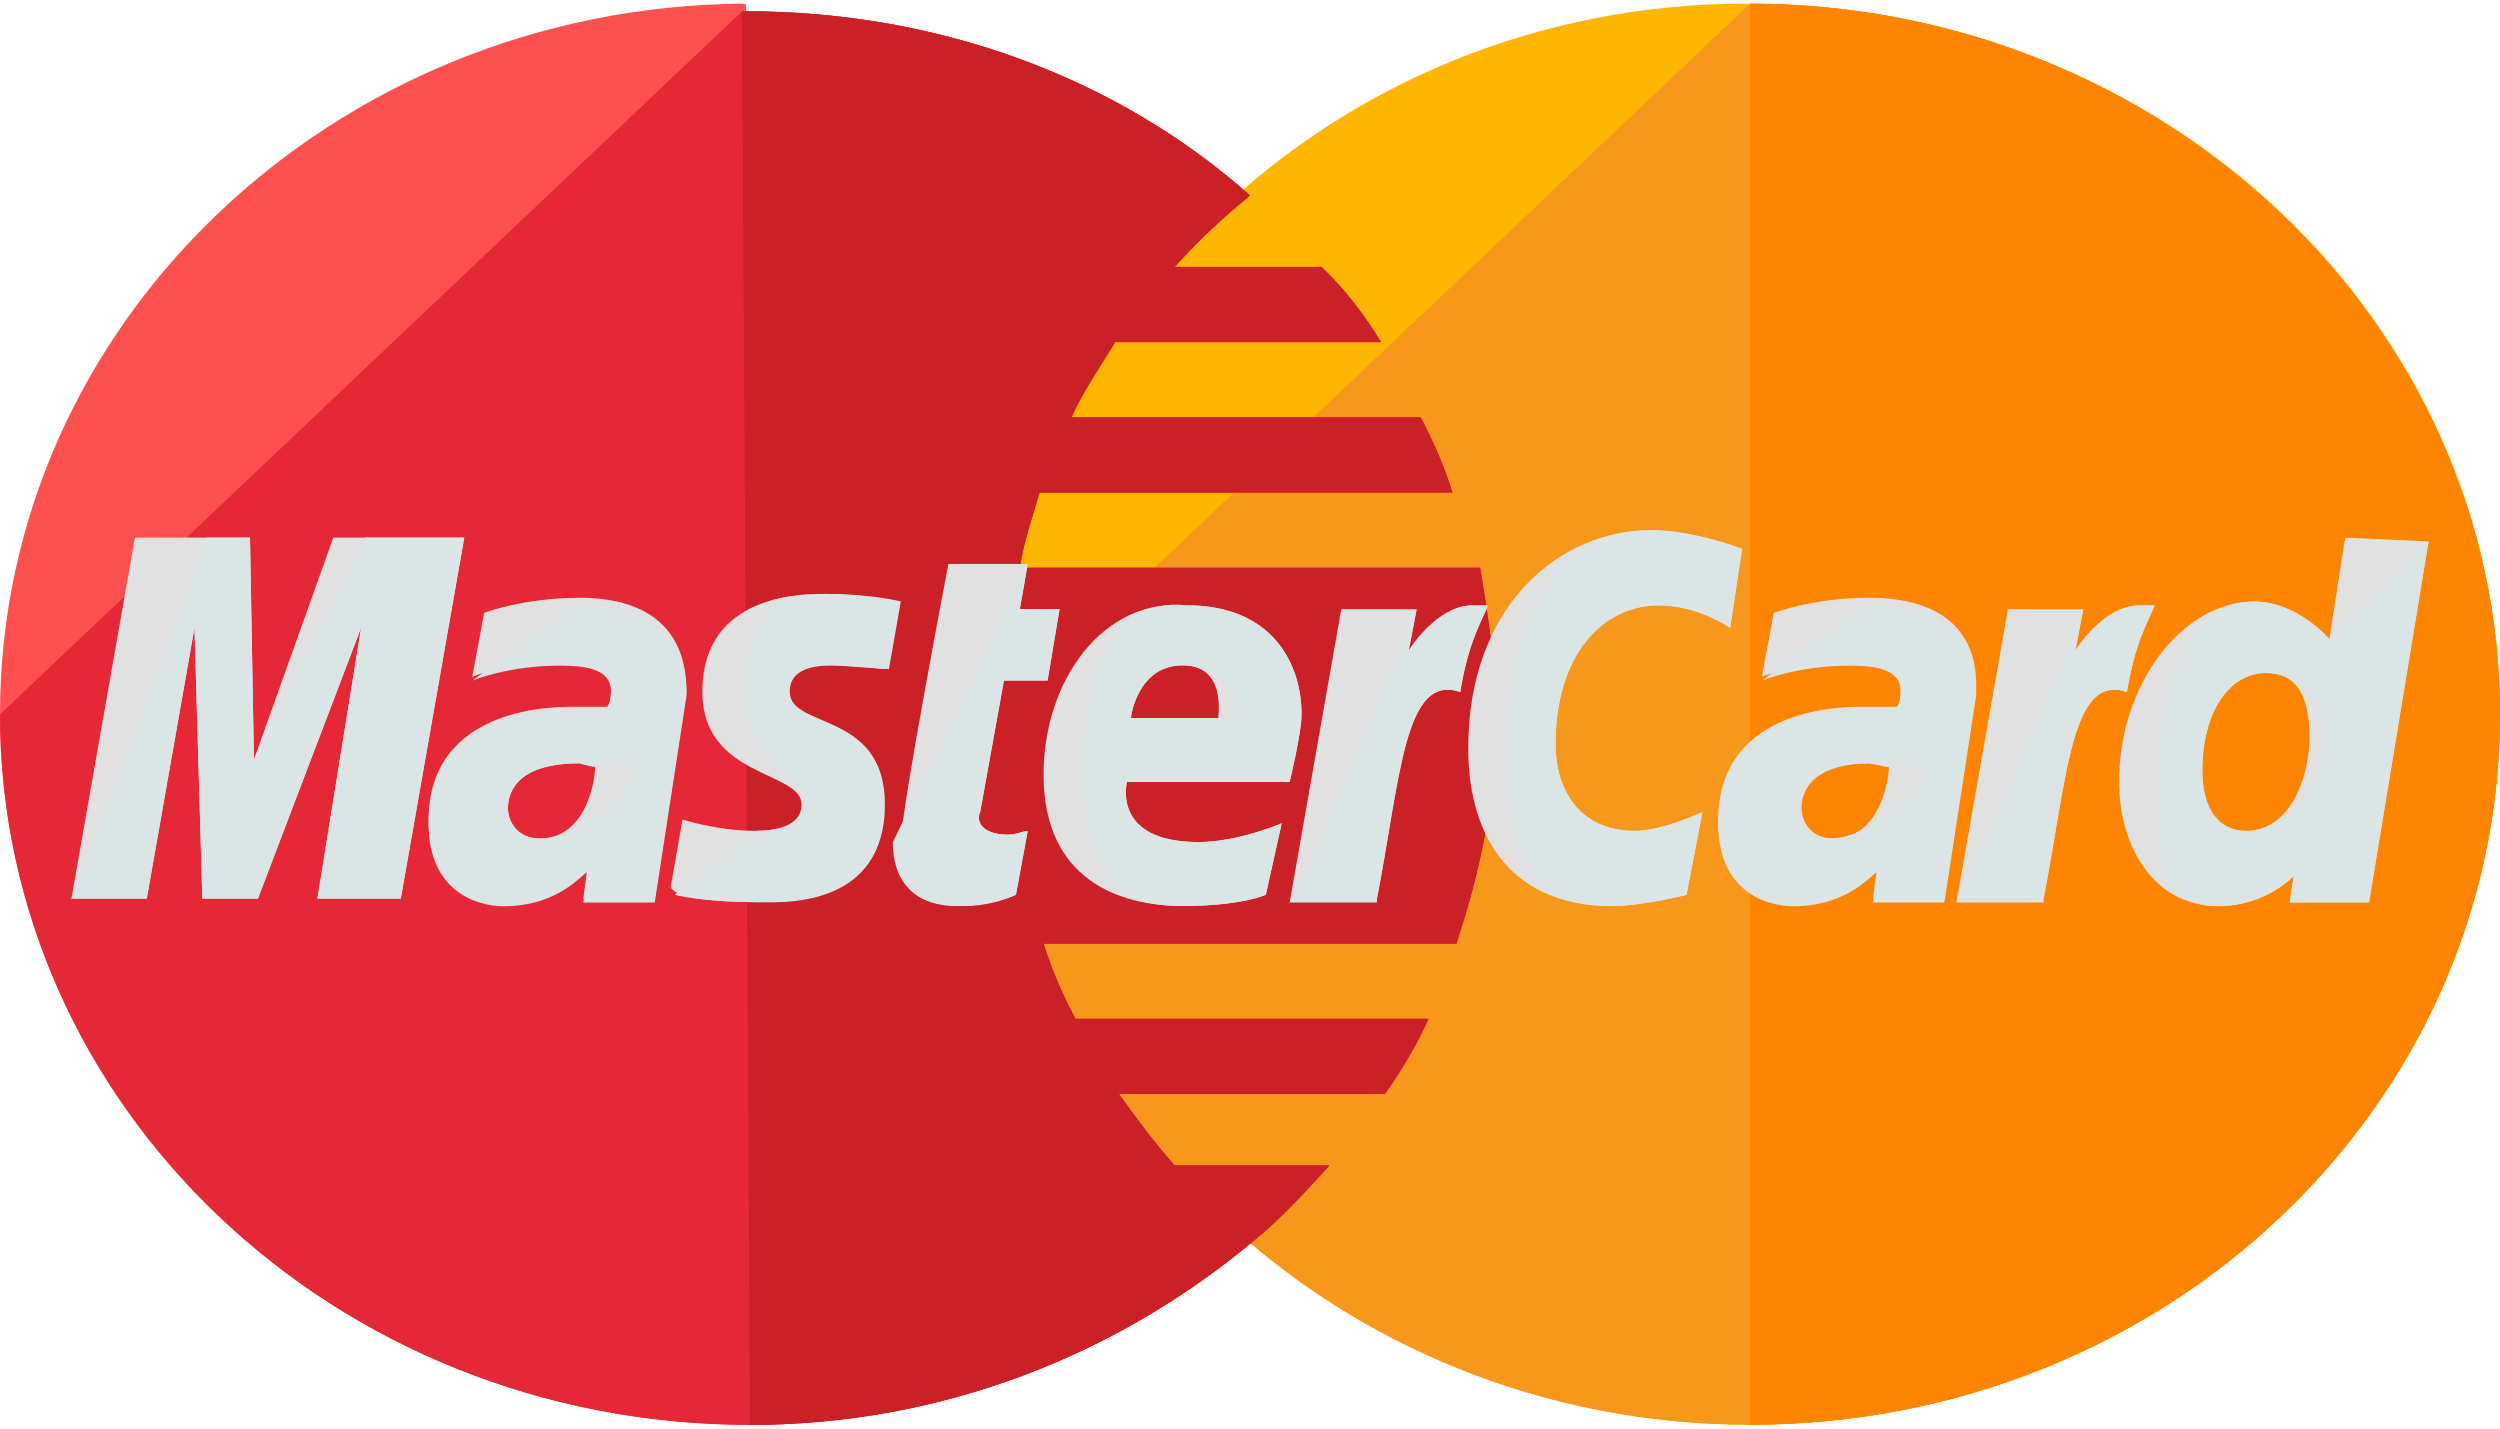 <svg width="28" height="16" viewBox="0 0 28 16" fill="none" xmlns="http://www.w3.org/2000/svg">
<g clip-path="url(#clip0_4222_1940)">
<path d="M28 7.999C28 12.378 24.267 15.957 19.6 15.957C14.978 15.957 11.2 12.378 11.2 7.999C11.2 3.62 14.934 0.041 19.556 0.041C24.267 0.041 28 3.62 28 7.999Z" fill="#FFB600"/>
<path d="M19.6 0.041C24.222 0.041 28 3.62 28 7.999C28 12.378 24.267 15.957 19.6 15.957C14.978 15.957 11.2 12.378 11.2 7.999" fill="#F7981D"/>
<path d="M19.6 0.041C24.222 0.041 28 3.62 28 7.999C28 12.378 24.267 15.957 19.6 15.957" fill="#FF8500"/>
<path d="M8.311 0.041C3.733 0.083 0 3.62 0 7.999C0 12.378 3.733 15.957 8.4 15.957C10.578 15.957 12.533 15.157 14.044 13.894C14.356 13.641 14.622 13.346 14.889 13.052H13.156C12.933 12.799 12.711 12.504 12.533 12.252H15.511C15.689 11.999 15.867 11.704 16 11.409H12.044C11.911 11.157 11.778 10.862 11.689 10.567H16.311C16.578 9.767 16.756 8.925 16.756 8.041C16.756 7.452 16.667 6.904 16.578 6.357H11.422C11.467 6.062 11.556 5.809 11.644 5.515H16.267C16.178 5.22 16.044 4.925 15.911 4.673H12C12.133 4.378 12.311 4.125 12.489 3.83H15.467C15.289 3.536 15.067 3.241 14.8 2.988H13.156C13.422 2.694 13.689 2.441 14 2.188C12.533 0.883 10.533 0.125 8.356 0.125C8.356 0.041 8.356 0.041 8.311 0.041Z" fill="#FF5050"/>
<path d="M0 8.001C0 12.38 3.733 15.959 8.4 15.959C10.578 15.959 12.533 15.159 14.044 13.895C14.356 13.643 14.622 13.348 14.889 13.053H13.156C12.933 12.801 12.711 12.506 12.533 12.253H15.511C15.689 12.001 15.867 11.706 16 11.411H12.044C11.911 11.159 11.778 10.864 11.689 10.569H16.311C16.578 9.769 16.756 8.927 16.756 8.043C16.756 7.453 16.667 6.906 16.578 6.359H11.422C11.467 6.064 11.556 5.811 11.644 5.516H16.267C16.178 5.222 16.044 4.927 15.911 4.674H12C12.133 4.38 12.311 4.127 12.489 3.832H15.467C15.289 3.537 15.067 3.243 14.8 2.99H13.156C13.422 2.695 13.689 2.443 14 2.19C12.533 0.885 10.533 0.127 8.356 0.127H8.311" fill="#E52836"/>
<path d="M8.4 15.959C10.578 15.959 12.533 15.159 14.044 13.895C14.355 13.643 14.622 13.348 14.889 13.053H13.155C12.933 12.801 12.711 12.506 12.533 12.253H15.511C15.689 12.001 15.867 11.706 16 11.411H12.044C11.911 11.159 11.778 10.864 11.689 10.569H16.311C16.578 9.769 16.756 8.927 16.756 8.043C16.756 7.453 16.667 6.906 16.578 6.359H11.422C11.467 6.064 11.556 5.811 11.644 5.516H16.267C16.178 5.222 16.044 4.927 15.911 4.674H12C12.133 4.38 12.311 4.127 12.489 3.832H15.467C15.289 3.537 15.067 3.243 14.8 2.99H13.155C13.422 2.695 13.689 2.443 14 2.19C12.533 0.885 10.533 0.127 8.355 0.127H8.311" fill="#CB2026"/>
<path d="M11.378 10.022L11.511 9.306C11.467 9.306 11.378 9.348 11.289 9.348C10.978 9.348 10.933 9.18 10.978 9.095L11.244 7.622H11.733L11.867 6.822H11.422L11.511 6.316H10.622C10.622 6.316 10.089 9.095 10.089 9.432C10.089 9.937 10.4 10.148 10.8 10.148C11.067 10.148 11.289 10.064 11.378 10.022Z" fill="#E1E1E1"/>
<path d="M11.688 8.674C11.688 9.852 12.533 10.147 13.244 10.147C13.911 10.147 14.177 10.021 14.177 10.021L14.355 9.221C14.355 9.221 13.866 9.431 13.422 9.431C12.444 9.431 12.622 8.758 12.622 8.758H14.444C14.444 8.758 14.577 8.21 14.577 8C14.577 7.452 14.266 6.779 13.289 6.779C12.355 6.695 11.688 7.621 11.688 8.674ZM13.244 7.452C13.733 7.452 13.644 8 13.644 8.042H12.666C12.666 8 12.755 7.452 13.244 7.452Z" fill="#E1E1E1"/>
<path d="M18.889 10.022L19.067 9.095C19.067 9.095 18.622 9.306 18.311 9.306C17.689 9.306 17.422 8.843 17.422 8.338C17.422 7.327 17.955 6.78 18.578 6.78C19.022 6.78 19.378 7.032 19.378 7.032L19.511 6.148C19.511 6.148 18.978 5.938 18.489 5.938C17.467 5.938 16.444 6.78 16.444 8.38C16.444 9.432 16.978 10.148 18.044 10.148C18.4 10.148 18.889 10.022 18.889 10.022Z" fill="#E1E1E1"/>
<path d="M6.489 6.695C5.866 6.695 5.422 6.864 5.422 6.864L5.289 7.58C5.289 7.58 5.689 7.411 6.266 7.411C6.578 7.411 6.844 7.453 6.844 7.706C6.844 7.874 6.8 7.916 6.8 7.916C6.8 7.916 6.533 7.916 6.4 7.916C5.644 7.916 4.8 8.211 4.8 9.18C4.8 9.937 5.333 10.106 5.644 10.106C6.266 10.106 6.533 9.727 6.578 9.727L6.533 10.064H7.333L7.689 7.748C7.689 6.737 6.8 6.695 6.489 6.695ZM6.666 8.59C6.666 8.716 6.578 9.39 6.044 9.39C5.778 9.39 5.689 9.18 5.689 9.053C5.689 8.843 5.822 8.548 6.489 8.548C6.622 8.59 6.666 8.59 6.666 8.59Z" fill="#E1E1E1"/>
<path d="M8.533 10.105C8.755 10.105 9.866 10.147 9.866 9.01C9.866 7.958 8.8 8.168 8.8 7.747C8.8 7.537 8.977 7.452 9.289 7.452C9.422 7.452 9.911 7.494 9.911 7.494L10.044 6.737C10.044 6.737 9.733 6.652 9.2 6.652C8.533 6.652 7.866 6.905 7.866 7.747C7.866 8.716 8.977 8.631 8.977 9.01C8.977 9.263 8.666 9.305 8.444 9.305C8.044 9.305 7.644 9.179 7.644 9.179L7.511 9.937C7.555 10.021 7.777 10.105 8.533 10.105Z" fill="#E1E1E1"/>
<path d="M26.266 6.021L26.088 7.158C26.088 7.158 25.733 6.737 25.244 6.737C24.444 6.737 23.733 7.664 23.733 8.758C23.733 9.432 24.088 10.148 24.844 10.148C25.377 10.148 25.689 9.811 25.689 9.811L25.644 10.106H26.533L27.2 6.064L26.266 6.021ZM25.866 8.253C25.866 8.716 25.644 9.306 25.155 9.306C24.844 9.306 24.666 9.053 24.666 8.632C24.666 7.958 24.977 7.537 25.377 7.537C25.689 7.537 25.866 7.748 25.866 8.253Z" fill="#E1E1E1"/>
<path d="M1.644 10.064L2.178 7.032L2.266 10.064H2.889L4.044 7.032L3.555 10.064H4.489L5.2 6.021H3.733L2.844 8.506L2.8 6.021H1.511L0.8 10.064H1.644Z" fill="#E1E1E1"/>
<path d="M15.422 10.066C15.689 8.676 15.733 7.539 16.355 7.75C16.444 7.202 16.578 6.992 16.667 6.781C16.667 6.781 16.622 6.781 16.489 6.781C16.089 6.781 15.778 7.287 15.778 7.287L15.867 6.823H15.022L14.444 10.108H15.422V10.066Z" fill="#E1E1E1"/>
<path d="M20.933 6.695C20.311 6.695 19.866 6.864 19.866 6.864L19.733 7.58C19.733 7.58 20.133 7.411 20.711 7.411C21.022 7.411 21.289 7.453 21.289 7.706C21.289 7.874 21.244 7.916 21.244 7.916C21.244 7.916 20.977 7.916 20.844 7.916C20.089 7.916 19.244 8.211 19.244 9.18C19.244 9.937 19.777 10.106 20.089 10.106C20.711 10.106 20.977 9.727 21.022 9.727L20.977 10.064H21.777L22.133 7.748C22.177 6.737 21.244 6.695 20.933 6.695ZM21.155 8.59C21.155 8.716 21.066 9.39 20.533 9.39C20.266 9.39 20.177 9.18 20.177 9.053C20.177 8.843 20.311 8.548 20.977 8.548C21.111 8.59 21.111 8.59 21.155 8.59Z" fill="#E1E1E1"/>
<path d="M22.889 10.066C23.156 8.676 23.2 7.539 23.822 7.75C23.911 7.202 24.044 6.992 24.133 6.781C24.133 6.781 24.089 6.781 23.956 6.781C23.556 6.781 23.244 7.287 23.244 7.287L23.333 6.823H22.489L21.911 10.108H22.889V10.066Z" fill="#E1E1E1"/>
<path d="M10 9.432C10 9.937 10.311 10.148 10.711 10.148C11.022 10.148 11.289 10.064 11.378 10.022L11.511 9.306C11.467 9.306 11.378 9.348 11.289 9.348C10.978 9.348 10.933 9.18 10.978 9.095L11.244 7.622H11.733L11.867 6.822H11.422L11.511 6.316" fill="#DCE5E5"/>
<path d="M12.133 8.674C12.133 9.852 12.533 10.147 13.244 10.147C13.911 10.147 14.178 10.021 14.178 10.021L14.355 9.221C14.355 9.221 13.867 9.431 13.422 9.431C12.444 9.431 12.622 8.758 12.622 8.758H14.444C14.444 8.758 14.578 8.21 14.578 8C14.578 7.452 14.267 6.779 13.289 6.779C12.355 6.695 12.133 7.621 12.133 8.674ZM13.244 7.452C13.733 7.452 13.822 8 13.822 8.042H12.667C12.667 8 12.755 7.452 13.244 7.452Z" fill="#DCE5E5"/>
<path d="M18.889 10.022L19.067 9.095C19.067 9.095 18.622 9.306 18.311 9.306C17.689 9.306 17.422 8.843 17.422 8.338C17.422 7.327 17.955 6.78 18.578 6.78C19.022 6.78 19.378 7.032 19.378 7.032L19.511 6.148C19.511 6.148 18.978 5.938 18.489 5.938C17.466 5.938 16.889 6.78 16.889 8.38C16.889 9.432 16.978 10.148 18.044 10.148C18.4 10.148 18.889 10.022 18.889 10.022Z" fill="#DCE5E5"/>
<path d="M5.289 7.623C5.289 7.623 5.689 7.455 6.266 7.455C6.578 7.455 6.844 7.497 6.844 7.75C6.844 7.918 6.8 7.96 6.8 7.96C6.8 7.96 6.533 7.96 6.4 7.96C5.644 7.96 4.8 8.255 4.8 9.223C4.8 9.981 5.333 10.15 5.644 10.15C6.266 10.15 6.533 9.771 6.578 9.771L6.533 10.108H7.333L7.689 7.792C7.689 6.823 6.8 6.781 6.444 6.781L5.289 7.623ZM7.111 8.592C7.111 8.718 6.578 9.392 6.044 9.392C5.778 9.392 5.689 9.181 5.689 9.055C5.689 8.844 5.822 8.55 6.489 8.55C6.622 8.592 7.111 8.592 7.111 8.592Z" fill="#DCE5E5"/>
<path d="M7.556 10.021C7.556 10.021 7.822 10.105 8.578 10.105C8.8 10.105 9.911 10.147 9.911 9.01C9.911 7.958 8.845 8.168 8.845 7.747C8.845 7.537 9.022 7.452 9.333 7.452C9.467 7.452 9.956 7.494 9.956 7.494L10.089 6.737C10.089 6.737 9.778 6.652 9.245 6.652C8.578 6.652 8.356 6.905 8.356 7.747C8.356 8.716 9.022 8.631 9.022 9.01C9.022 9.263 8.711 9.305 8.489 9.305" fill="#DCE5E5"/>
<path d="M26.089 7.159C26.089 7.159 25.733 6.738 25.244 6.738C24.444 6.738 24.177 7.664 24.177 8.759C24.177 9.433 24.089 10.149 24.844 10.149C25.378 10.149 25.689 9.812 25.689 9.812L25.644 10.107H26.533L27.2 6.064L26.089 7.159ZM26.044 8.254C26.044 8.717 25.644 9.307 25.155 9.307C24.844 9.307 24.666 9.054 24.666 8.633C24.666 7.959 24.977 7.538 25.378 7.538C25.689 7.538 26.044 7.749 26.044 8.254Z" fill="#DCE5E5"/>
<path d="M1.644 10.064L2.178 7.032L2.266 10.064H2.889L4.044 7.032L3.555 10.064H4.489L5.2 6.021H4.089L2.844 8.506L2.8 6.021H2.311L0.8 10.064H1.644Z" fill="#DCE5E5"/>
<path d="M14.488 10.066H15.422C15.688 8.676 15.733 7.539 16.355 7.75C16.444 7.202 16.577 6.992 16.666 6.781C16.666 6.781 16.622 6.781 16.488 6.781C16.088 6.781 15.777 7.287 15.777 7.287L15.866 6.823" fill="#DCE5E5"/>
<path d="M19.733 7.623C19.733 7.623 20.133 7.455 20.711 7.455C21.022 7.455 21.289 7.497 21.289 7.75C21.289 7.918 21.244 7.96 21.244 7.96C21.244 7.96 20.977 7.96 20.844 7.96C20.089 7.96 19.244 8.255 19.244 9.223C19.244 9.981 19.777 10.15 20.089 10.15C20.711 10.15 20.977 9.771 21.022 9.771L20.977 10.108H21.777L22.133 7.792C22.133 6.823 21.244 6.781 20.889 6.781L19.733 7.623ZM21.555 8.592C21.555 8.718 21.022 9.392 20.489 9.392C20.222 9.392 20.133 9.181 20.133 9.055C20.133 8.844 20.266 8.55 20.933 8.55C21.111 8.592 21.555 8.592 21.555 8.592Z" fill="#DCE5E5"/>
<path d="M21.955 10.066H22.888C23.155 8.676 23.2 7.539 23.822 7.75C23.911 7.202 24.044 6.992 24.133 6.781C24.133 6.781 24.088 6.781 23.955 6.781C23.555 6.781 23.244 7.287 23.244 7.287L23.333 6.823" fill="#DCE5E5"/>
</g>
<defs>
<clipPath id="clip0_4222_1940">
<rect width="28" height="16" fill="white"/>
</clipPath>
</defs>
</svg>
